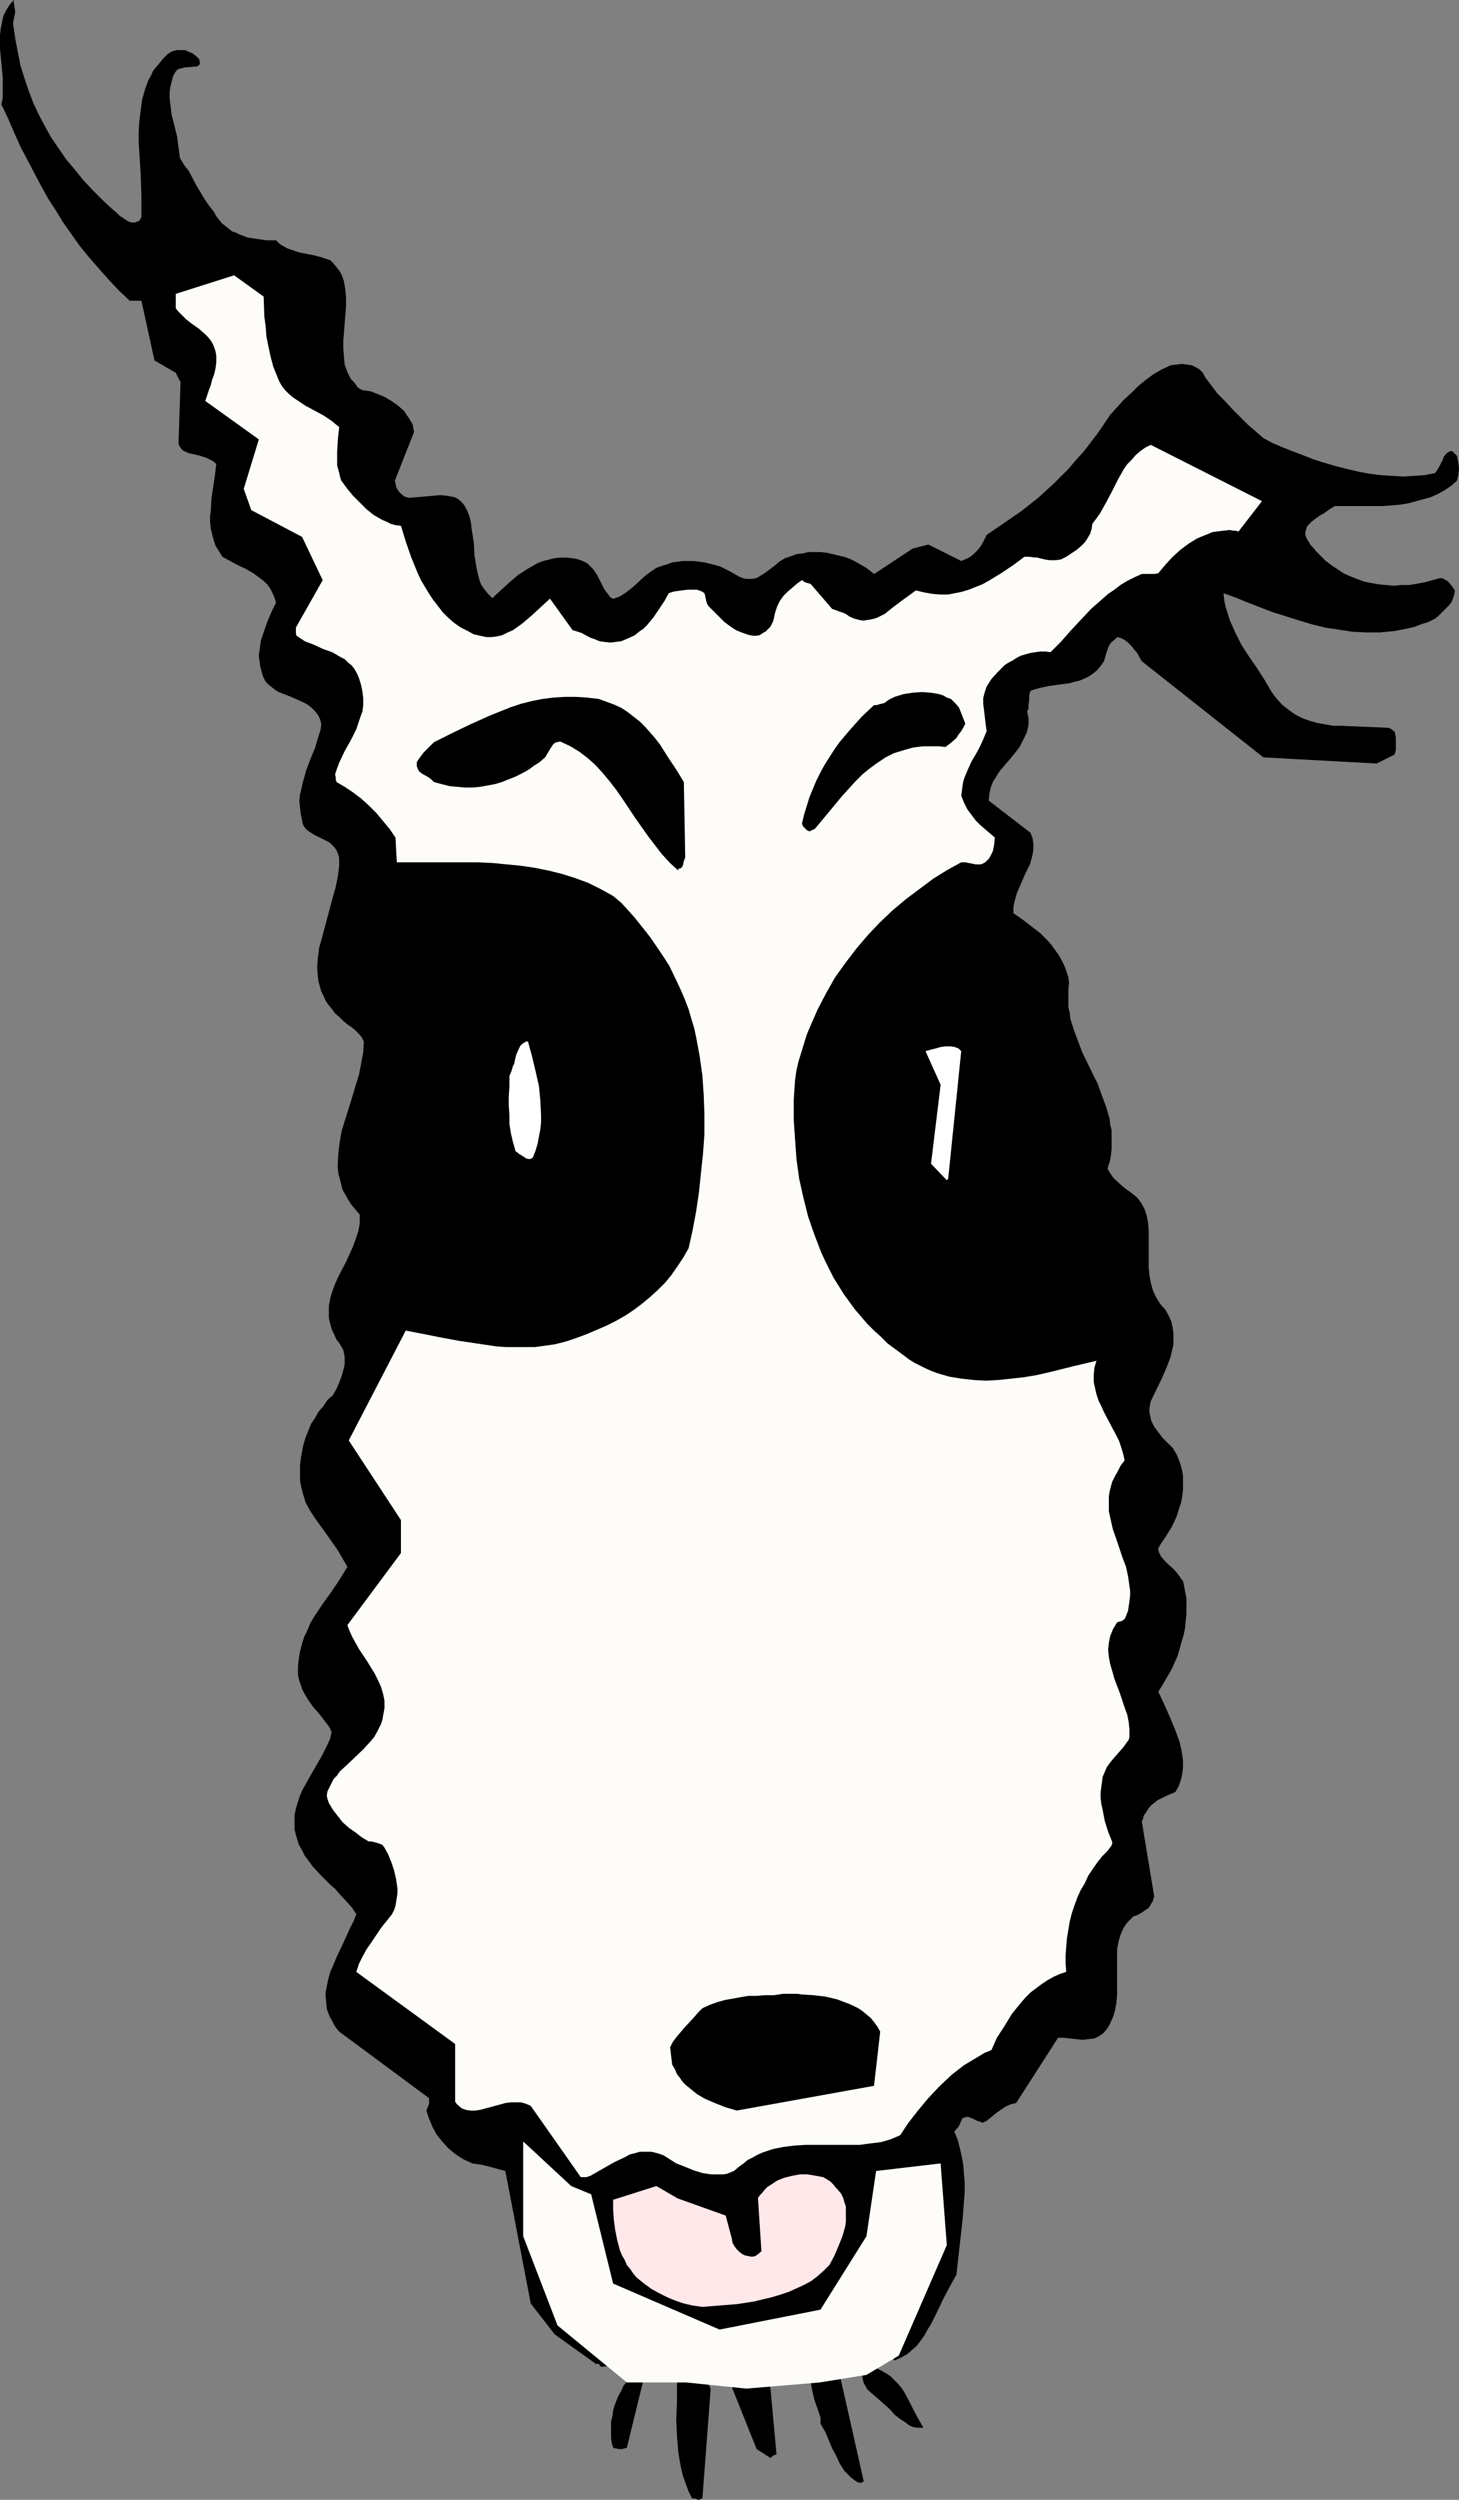 <?xml version="1.0" encoding="UTF-8" standalone="no"?>
<svg
   version="1.0"
   width="90.87mm"
   height="155.668mm"
   id="svg14"
   sodipodi:docname="Dog Face 6.wmf"
   xmlns:inkscape="http://www.inkscape.org/namespaces/inkscape"
   xmlns:sodipodi="http://sodipodi.sourceforge.net/DTD/sodipodi-0.dtd"
   xmlns="http://www.w3.org/2000/svg"
   xmlns:svg="http://www.w3.org/2000/svg">
  <rect width="100%" height="100%" fill="#808080" stroke="none"/>
  <sodipodi:namedview
     id="namedview14"
     pagecolor="#ffffff"
     bordercolor="#000000"
     borderopacity="0.25"
     inkscape:showpageshadow="2"
     inkscape:pageopacity="0.0"
     inkscape:pagecheckerboard="0"
     inkscape:deskcolor="#d1d1d1"
     inkscape:document-units="mm" />
  <defs
     id="defs1">
    <pattern
       id="WMFhbasepattern"
       patternUnits="userSpaceOnUse"
       width="6"
       height="6"
       x="0"
       y="0" />
  </defs>
  <path
     style="fill:#000000;fill-opacity:1;fill-rule:evenodd;stroke:none"
     d="m 164.369,588.353 0.97,-0.323 1.939,-25.531 -0.162,-0.808 -0.485,-0.646 -0.485,-0.808 -0.808,-0.646 -0.808,-0.485 -0.97,-0.323 -1.131,-0.323 h -1.131 -1.778 l -0.162,3.393 v 3.717 l -0.162,3.878 0.162,3.878 0.323,3.878 0.323,1.939 0.323,1.778 0.485,1.939 0.646,1.778 0.646,1.778 0.808,1.616 h 0.323 0.323 l 0.485,0.162 z"
     id="path1" />
  <path
     style="fill:#000000;fill-opacity:1;fill-rule:evenodd;stroke:none"
     d="m 202.835,584.313 0.485,-0.323 -5.495,-24.4 -0.485,-0.323 -0.646,-0.162 -0.808,-0.323 -1.778,-0.323 h -0.97 l -0.97,0.162 -0.97,0.323 -0.162,0.808 -0.162,0.646 0.162,1.454 0.323,1.454 0.323,1.454 0.97,2.747 0.485,1.454 v 1.454 l 1.131,1.939 0.808,1.939 0.808,1.939 0.97,1.778 0.808,1.778 1.131,1.778 1.455,1.454 0.808,0.646 0.97,0.646 z"
     id="path2" />
  <path
     style="fill:#000000;fill-opacity:1;fill-rule:evenodd;stroke:none"
     d="m 182.147,577.85 0.646,-0.162 -1.455,-15.836 -0.485,-0.808 -0.646,-0.646 -0.808,-0.646 -0.97,-0.485 -1.131,-0.323 -0.97,-0.162 h -1.131 l -1.131,0.162 -0.485,0.485 -0.485,0.646 -0.485,0.808 -0.323,0.97 5.818,14.543 3.232,2.101 z"
     id="path3" />
  <path
     style="fill:#000000;fill-opacity:1;fill-rule:evenodd;stroke:none"
     d="m 145.459,576.396 h 0.485 0.485 l 0.646,-0.162 0.485,-0.162 4.041,-16.482 -0.323,-0.646 -0.323,-0.485 -0.485,-0.323 -0.323,-0.162 -0.323,0.162 -0.808,0.646 -0.808,0.808 -0.646,0.97 -0.808,0.97 -0.485,1.131 -0.646,1.131 -0.485,1.131 -0.485,1.293 -0.323,1.131 -0.162,1.293 -0.323,1.293 v 2.585 1.293 l 0.162,1.131 0.323,1.131 h 0.162 l 0.162,0.162 h 0.485 z"
     id="path4" />
  <path
     style="fill:#000000;fill-opacity:1;fill-rule:evenodd;stroke:none"
     d="m 216.734,571.386 h 0.646 l -1.131,-1.939 -1.131,-2.101 -1.131,-2.262 -1.131,-2.101 -0.646,-0.97 -0.808,-0.97 -0.808,-0.808 -0.97,-0.97 -0.97,-0.646 -1.131,-0.646 -1.293,-0.646 -1.455,-0.323 h -0.485 l -0.485,0.162 -0.485,0.323 -0.323,0.323 v 0.808 0.808 l 0.162,0.808 0.162,0.646 0.485,0.808 0.323,0.646 1.293,1.131 1.293,1.131 2.748,2.424 1.131,1.293 1.455,1.131 0.808,0.485 0.646,0.485 0.646,0.485 0.808,0.323 0.97,0.162 z"
     id="path5" />
  <path
     style="fill:#000000;fill-opacity:1;fill-rule:evenodd;stroke:none"
     d="m 141.419,557.005 h 0.808 l 0.808,-0.162 0.323,-0.162 0.323,-0.162 0.323,-0.323 0.323,-0.485 -2.263,-1.454 -1.939,-1.939 -2.101,-1.939 -1.778,-2.101 -1.778,-2.262 -1.616,-2.585 -1.455,-2.585 -1.293,-2.585 -1.131,-2.909 -0.97,-2.909 -0.97,-2.909 -0.646,-3.07 -0.323,-3.232 -0.323,-3.07 -0.162,-3.393 0.162,-3.232 0.162,-0.485 v -0.323 l 0.162,-0.323 0.323,-0.162 h 0.162 0.323 l 0.646,0.323 0.646,0.323 0.485,0.646 0.485,0.485 0.323,0.485 0.808,1.293 0.323,0.485 0.485,0.485 0.808,0.97 0.485,0.485 0.646,0.323 h 2.909 l 0.485,1.454 0.485,1.616 0.97,3.393 0.97,3.393 1.293,3.717 0.646,1.616 0.808,1.778 0.97,1.616 1.131,1.454 1.293,1.454 1.455,1.293 1.616,1.131 1.778,1.131 2.424,1.454 2.424,1.293 2.424,1.131 2.586,0.808 2.586,0.646 2.586,0.646 2.748,0.485 2.748,0.162 2.586,0.162 h 2.748 2.748 l 2.586,-0.323 2.748,-0.162 2.748,-0.485 5.334,-0.97 1.455,-0.646 1.455,-0.646 1.293,-0.808 1.455,-0.808 1.293,-0.97 1.131,-0.97 1.293,-0.97 1.131,-1.131 0.97,-1.131 0.97,-1.131 0.808,-1.293 0.808,-1.293 0.808,-1.293 0.646,-1.454 0.485,-1.454 0.485,-1.293 0.808,-3.717 0.808,-3.555 0.323,-1.778 0.323,-1.778 v -1.778 -1.778 l 6.142,-2.262 0.323,-0.323 0.162,-0.485 0.162,-0.485 0.162,-0.646 0.323,-0.485 0.485,-0.485 0.485,-0.323 0.808,-0.323 0.323,0.808 0.323,0.646 0.162,0.808 v 0.808 1.616 l -0.162,1.778 -0.646,3.555 -0.162,1.778 v 0.808 l 0.162,0.808 -0.162,2.101 -0.162,2.262 -0.323,2.101 -0.485,1.939 -0.485,1.939 -0.485,1.939 -0.485,1.939 -0.808,1.778 -1.455,3.555 -1.616,3.232 -0.97,1.454 -0.97,1.454 -0.97,1.454 -0.97,1.293 -0.162,0.646 v 0.323 0.485 l 0.323,0.323 0.485,0.485 0.323,0.162 0.323,0.323 1.455,-0.646 1.455,-0.808 1.131,-0.97 1.131,-0.97 0.97,-1.293 0.808,-1.131 0.808,-1.454 0.808,-1.293 1.455,-2.909 1.455,-3.07 1.455,-2.747 0.808,-1.454 0.808,-1.454 0.485,-4.363 0.485,-4.363 0.485,-4.363 0.323,-4.201 0.162,-2.101 v -2.101 l -0.162,-2.101 -0.162,-2.101 -0.323,-1.939 -0.485,-2.101 -0.485,-1.939 -0.808,-1.939 0.323,-0.485 0.323,-0.323 0.485,-0.646 0.323,-0.808 0.485,-0.97 0.646,-0.162 0.485,-0.162 0.485,0.162 0.485,0.162 0.323,0.162 0.323,0.162 0.646,0.323 0.646,0.162 0.646,0.323 0.97,-0.485 0.808,-0.646 1.778,-1.454 0.97,-0.646 0.97,-0.646 1.131,-0.485 1.293,-0.323 9.859,-15.351 h 1.293 l 1.455,0.162 3.071,0.323 1.293,-0.162 1.455,-0.162 0.646,-0.323 0.646,-0.323 0.646,-0.485 0.485,-0.485 0.646,-0.808 0.485,-0.808 0.808,-1.778 0.485,-1.616 0.323,-1.778 0.162,-1.939 v -1.778 -3.555 -3.555 -1.778 l 0.323,-1.778 0.485,-1.616 0.646,-1.454 0.485,-0.808 0.485,-0.646 0.646,-0.646 0.808,-0.808 0.646,-0.162 0.646,-0.323 0.808,-0.485 0.646,-0.485 0.808,-0.485 0.485,-0.808 0.485,-0.808 0.323,-1.131 -2.909,-17.613 v 0 l 0.162,-0.323 0.162,-0.485 0.162,-0.646 0.485,-0.646 0.485,-0.808 0.646,-0.808 0.808,-0.646 0.808,-0.646 1.939,-0.97 1.131,-0.485 1.131,-0.485 0.808,-1.454 0.485,-1.454 0.323,-1.454 0.162,-1.454 v -1.454 l -0.162,-1.454 -0.323,-1.616 -0.323,-1.454 -1.131,-3.07 -1.293,-3.07 -0.646,-1.454 -0.646,-1.454 -1.293,-2.747 0.808,-1.293 1.616,-2.747 0.808,-1.454 0.646,-1.454 0.646,-1.454 0.485,-1.616 0.485,-1.778 0.485,-1.616 0.323,-1.616 0.162,-1.778 0.162,-1.616 v -1.778 -1.778 l -0.323,-1.616 -0.323,-1.778 -0.162,-0.646 -0.485,-0.646 -0.808,-1.131 -0.97,-1.131 -1.131,-0.97 -0.97,-0.97 -0.808,-0.97 -0.485,-0.97 -0.162,-0.485 v -0.485 l 0.646,-1.131 0.808,-1.131 0.808,-1.293 0.808,-1.293 0.646,-1.293 0.646,-1.454 0.485,-1.616 0.485,-1.454 0.323,-1.616 0.162,-1.616 v -1.616 -1.616 l -0.323,-1.616 -0.485,-1.616 -0.646,-1.616 -0.97,-1.616 -1.293,-1.293 -1.131,-1.131 -0.97,-1.293 -0.97,-1.293 -0.646,-1.293 -0.162,-0.646 -0.162,-0.808 -0.162,-0.646 v -0.808 l 0.162,-0.97 0.162,-0.808 2.586,-5.332 1.131,-2.585 0.97,-2.585 0.323,-1.454 0.323,-1.293 v -1.454 -1.293 l -0.162,-1.293 -0.323,-1.454 -0.646,-1.454 -0.808,-1.454 -0.646,-0.646 -0.646,-0.808 -0.485,-0.808 -0.485,-0.808 -0.646,-1.454 -0.485,-1.778 -0.323,-1.778 -0.162,-1.778 v -7.272 -1.616 l -0.162,-1.778 -0.323,-1.616 -0.485,-1.454 -0.808,-1.454 -0.485,-0.646 -0.485,-0.646 -0.808,-0.646 -0.808,-0.646 -0.97,-0.646 -0.97,-0.808 -1.939,-1.778 -0.808,-1.131 -0.646,-1.131 0.485,-1.454 0.323,-1.616 0.162,-1.454 v -1.616 -1.454 -1.454 l -0.323,-1.293 -0.162,-1.454 -0.808,-2.747 -0.97,-2.585 -0.97,-2.747 -1.293,-2.585 -2.424,-5.009 -0.97,-2.585 -0.97,-2.585 -0.808,-2.585 -0.162,-1.454 -0.323,-1.293 v -1.454 -1.293 -1.454 l 0.162,-1.454 -0.162,-1.454 -0.485,-1.454 -0.485,-1.293 -0.646,-1.293 -0.646,-1.131 -0.808,-1.131 -0.808,-1.131 -0.808,-0.97 -1.939,-1.939 -2.101,-1.616 -2.101,-1.616 -2.101,-1.454 v -1.293 l 0.162,-1.131 0.323,-1.131 0.323,-1.131 0.97,-2.262 0.97,-2.262 1.131,-2.262 0.323,-1.131 0.323,-1.293 0.162,-1.131 v -1.293 l -0.162,-1.293 -0.485,-1.293 -9.859,-7.595 0.162,-1.616 0.323,-1.454 0.485,-1.293 0.808,-1.293 0.808,-1.293 0.97,-1.131 1.939,-2.262 1.778,-2.262 0.646,-1.293 0.646,-1.293 0.485,-1.131 0.323,-1.454 v -1.616 l -0.162,-0.808 -0.162,-0.808 0.323,-0.646 v -0.808 l 0.162,-1.293 v -0.97 l 0.162,-0.646 0.162,-0.485 0.97,-0.323 1.131,-0.323 2.263,-0.485 2.424,-0.323 2.424,-0.323 1.131,-0.323 1.293,-0.323 1.131,-0.485 0.97,-0.485 0.97,-0.646 0.97,-0.808 0.808,-0.97 0.808,-1.131 0.485,-1.778 0.485,-1.454 0.323,-0.646 0.485,-0.646 0.646,-0.485 0.646,-0.646 0.808,0.162 0.97,0.485 0.808,0.646 0.808,0.808 0.646,0.808 0.808,0.97 0.485,0.97 0.485,0.808 28.607,22.623 26.668,1.454 4.202,-2.101 0.162,-0.485 0.162,-0.646 v -1.454 -1.454 l -0.323,-1.454 h -0.162 l -0.323,-0.323 -0.808,-0.485 -3.717,-0.162 -3.717,-0.162 -3.879,-0.162 h -1.778 l -1.939,-0.323 -1.778,-0.323 -1.778,-0.485 -1.778,-0.646 -1.616,-0.808 -1.616,-1.131 -1.616,-1.293 -1.293,-1.454 -0.646,-0.808 -0.646,-0.97 -1.616,-2.747 -1.778,-2.747 -1.778,-2.585 -1.778,-2.747 -1.455,-2.909 -0.646,-1.454 -0.646,-1.454 -0.485,-1.616 -0.485,-1.454 -0.323,-1.616 -0.162,-1.616 2.748,0.97 2.748,1.131 2.909,1.131 2.909,1.131 3.071,0.97 3.071,0.97 3.232,0.97 3.232,0.808 3.232,0.485 3.232,0.485 3.232,0.162 h 3.232 l 3.394,-0.323 1.616,-0.323 1.616,-0.323 1.455,-0.323 1.616,-0.646 1.616,-0.485 1.616,-0.808 0.97,-0.808 0.808,-0.808 0.808,-0.808 0.646,-0.646 0.646,-0.808 0.323,-0.808 0.323,-0.97 0.162,-0.97 -0.646,-0.97 -0.808,-0.97 -0.323,-0.323 -0.646,-0.323 -0.485,-0.323 h -0.646 l -1.778,0.485 -1.778,0.485 -1.778,0.323 -1.778,0.323 h -1.939 l -1.778,0.162 -1.778,-0.162 -1.778,-0.162 -1.778,-0.323 -1.616,-0.323 -1.778,-0.646 -1.616,-0.646 -1.455,-0.646 -1.455,-0.97 -1.455,-0.97 -1.293,-0.97 -0.808,-0.808 -0.808,-0.808 -0.323,-0.323 -0.323,-0.323 -0.646,-0.808 -0.646,-0.646 -0.485,-0.808 -0.485,-0.808 -0.323,-0.808 v -0.646 l 0.162,-0.485 0.162,-0.646 0.323,-0.485 0.808,-0.808 0.808,-0.646 1.131,-0.808 1.131,-0.646 1.131,-0.808 1.293,-0.808 h 7.435 3.879 l 4.041,-0.323 1.939,-0.323 1.778,-0.485 1.778,-0.485 1.778,-0.485 1.778,-0.808 1.455,-0.808 1.616,-1.131 1.293,-1.131 0.323,-1.293 0.162,-1.454 -0.162,-1.454 -0.323,-1.616 -0.485,-0.485 -0.323,-0.323 -0.323,-0.323 h -0.485 l -0.323,0.162 -0.646,0.485 -0.485,0.646 -0.323,0.808 -0.808,1.616 -0.485,0.808 -0.485,0.646 -2.424,0.485 -2.586,0.162 -2.424,0.162 -2.586,-0.162 -2.748,-0.162 -2.586,-0.323 -2.586,-0.485 -2.748,-0.646 -2.586,-0.646 -2.748,-0.808 -2.586,-0.808 -2.424,-0.97 -2.586,-0.97 -2.424,-0.97 -2.263,-0.97 -2.101,-1.131 -3.717,-3.232 -3.556,-3.555 -1.778,-1.939 -1.778,-1.778 -1.455,-1.939 -1.455,-1.939 -0.485,-0.97 -0.808,-0.808 -0.808,-0.485 -0.97,-0.485 -1.131,-0.162 -1.131,-0.162 -1.455,0.162 -1.293,0.162 -2.101,0.97 -1.939,1.131 -1.778,1.293 -1.778,1.454 -1.616,1.616 -1.778,1.616 -1.616,1.778 -1.616,1.778 -1.616,2.424 -1.455,2.101 -1.616,2.101 -1.616,2.101 -1.778,1.939 -1.616,1.939 -1.778,1.778 -1.778,1.778 -3.717,3.393 -3.879,3.07 -4.202,2.909 -4.041,2.747 -0.485,0.97 -0.485,0.97 -0.485,0.808 -0.808,0.97 -0.808,0.808 -0.808,0.646 -0.97,0.485 -1.131,0.485 -7.758,-3.878 -3.717,0.97 -9.051,5.979 -0.97,-0.808 -1.131,-0.808 -1.131,-0.646 -1.131,-0.646 -1.293,-0.646 -1.293,-0.485 -1.455,-0.323 -1.293,-0.323 -1.455,-0.323 -1.455,-0.162 h -1.455 -1.455 l -1.293,0.323 -1.455,0.162 -1.293,0.485 -1.455,0.485 -1.293,0.808 -1.131,0.97 -1.293,0.97 -1.131,0.808 -1.293,0.808 -0.646,0.323 -0.808,0.162 h -0.646 -0.808 l -0.808,-0.162 -0.808,-0.323 -2.263,-1.293 -2.263,-1.131 -1.131,-0.323 -1.293,-0.323 -1.293,-0.323 -1.293,-0.162 -1.131,-0.162 h -1.293 -1.293 l -1.293,0.162 -1.293,0.162 -1.293,0.485 -1.131,0.323 -1.293,0.485 -1.455,0.97 -1.293,0.97 -2.263,2.101 -1.131,0.97 -1.293,0.97 -1.293,0.808 -1.455,0.485 -0.646,-0.323 -0.485,-0.646 -0.97,-1.293 -0.808,-1.616 -0.808,-1.616 -0.97,-1.454 -0.646,-0.646 -0.646,-0.646 -0.808,-0.485 -0.808,-0.323 -0.97,-0.323 -0.97,-0.162 -1.455,-0.162 h -1.455 l -1.455,0.162 -1.293,0.323 -1.293,0.323 -1.293,0.485 -1.131,0.646 -1.131,0.646 -2.263,1.454 -2.101,1.778 -1.939,1.778 -2.101,1.939 -0.97,-0.97 -0.808,-0.97 -0.808,-1.131 -0.485,-1.293 -0.323,-1.293 -0.323,-1.454 -0.485,-2.909 -0.162,-3.07 -0.485,-3.07 -0.162,-1.454 -0.323,-1.454 -0.485,-1.293 -0.646,-1.293 -0.485,-0.646 -0.646,-0.646 -0.646,-0.485 -0.646,-0.323 -0.808,-0.162 -0.808,-0.162 -1.778,-0.162 -1.778,0.162 -1.778,0.162 -1.939,0.162 -1.778,0.162 -0.646,-0.162 -0.485,-0.162 -0.646,-0.485 -0.485,-0.485 -0.485,-0.646 -0.323,-0.646 -0.162,-0.808 -0.162,-0.646 4.525,-11.473 -0.162,-0.808 L 97.134,99.863 96.65,99.055 96.165,98.247 95.68,97.601 95.195,96.793 93.74,95.5 92.124,94.369 90.508,93.4 88.892,92.753 87.276,92.107 86.144,91.945 85.174,91.784 84.366,91.299 84.043,90.976 83.882,90.653 83.235,89.845 82.589,89.198 81.78,87.582 81.134,85.805 80.972,84.027 80.811,82.088 v -1.939 l 0.162,-1.939 0.162,-2.101 0.323,-4.04 V 70.131 L 81.296,68.191 80.972,66.252 80.649,65.283 80.326,64.475 79.841,63.667 79.195,62.859 78.548,62.051 77.74,61.243 76.77,60.92 75.8,60.597 74.023,60.112 72.406,59.789 70.629,59.466 69.174,58.981 67.719,58.496 66.265,57.688 65.618,57.203 64.972,56.557 h -2.263 l -2.263,-0.323 -2.101,-0.323 -1.778,-0.646 -0.97,-0.485 -0.97,-0.323 -0.808,-0.646 -0.808,-0.646 -0.808,-0.646 -0.646,-0.808 -0.646,-0.808 -0.485,-0.97 -1.293,-1.616 -0.97,-1.454 -1.939,-3.232 -1.778,-3.393 -1.131,-1.454 L 42.345,37.166 42.183,35.873 42.022,34.742 41.698,32.157 41.052,29.571 40.405,26.986 40.082,24.4 39.92,23.108 v -1.293 l 0.162,-1.293 0.323,-1.293 0.323,-1.293 0.646,-1.131 0.485,-0.485 0.485,-0.162 0.646,-0.162 0.646,-0.162 h 0.646 l 1.455,-0.162 h 0.646 l 0.162,-0.162 0.323,-0.162 0.162,-0.323 V 14.543 L 46.87,13.897 46.224,13.25 45.416,12.604 44.608,12.281 43.638,11.796 h -1.131 -0.97 l -1.131,0.323 -0.485,0.323 -0.485,0.323 -0.97,0.97 -0.808,0.97 -0.808,0.97 -0.808,0.97 -0.485,1.131 -0.646,1.131 -0.808,2.262 -0.646,2.262 -0.323,2.424 -0.323,2.585 -0.162,2.585 v 2.424 l 0.162,2.585 0.323,5.171 0.162,5.171 v 2.262 2.424 l -0.323,0.646 -0.323,0.323 -0.485,0.162 -0.323,0.162 H 31.355 30.87 L 30.062,52.032 29.092,51.386 28.122,50.74 27.637,50.255 27.314,49.932 26.506,49.285 24.082,47.023 21.819,44.761 19.556,42.337 17.617,39.913 15.677,37.651 13.899,35.065 12.122,32.48 10.667,29.894 9.212,27.147 7.919,24.4 6.788,21.492 5.818,18.583 4.849,15.513 4.202,12.281 3.556,8.888 3.071,5.494 3.232,4.525 3.394,3.717 3.556,3.07 V 2.424 L 3.394,1.778 V 1.293 L 3.232,0.646 V 0 L 2.263,1.131 1.455,2.424 0.808,3.717 0.485,5.171 0.162,6.787 0,8.241 v 1.616 1.616 l 0.323,3.393 0.323,3.393 v 3.232 1.616 l -0.323,1.454 1.616,3.393 1.455,3.393 1.455,3.232 1.616,3.07 1.616,3.07 1.616,3.07 1.616,2.909 1.778,2.747 1.778,2.909 1.939,2.747 1.939,2.747 2.101,2.585 2.263,2.585 2.424,2.747 2.424,2.585 2.586,2.424 h 2.748 l 3.071,14.058 5.01,2.909 0.485,0.97 0.323,0.646 0.323,0.485 -0.485,14.543 0.162,0.485 0.323,0.485 0.323,0.485 0.485,0.323 1.131,0.485 1.455,0.323 1.293,0.323 1.455,0.485 1.293,0.646 0.485,0.323 0.485,0.485 -0.323,2.747 -0.808,5.332 -0.162,2.909 -0.162,1.293 v 1.454 l 0.162,1.454 0.323,1.293 0.323,1.293 0.485,1.454 0.808,1.293 0.808,1.293 1.778,0.97 1.778,0.97 1.778,0.808 1.939,1.131 1.778,1.293 0.808,0.646 0.808,0.808 0.646,0.97 0.485,0.97 0.485,1.131 0.323,1.131 -0.97,1.939 -0.97,2.262 -0.808,2.262 -0.808,2.424 -0.162,1.131 -0.162,1.293 -0.162,1.131 0.162,1.293 0.162,1.131 0.323,1.293 0.323,1.131 0.646,1.293 0.646,0.646 0.808,0.646 0.808,0.646 0.808,0.485 2.101,0.808 1.939,0.808 2.101,0.97 0.808,0.485 0.808,0.646 0.808,0.808 0.646,0.808 0.485,0.97 0.323,1.131 -0.162,1.454 -0.485,1.454 -0.808,2.747 -1.131,2.747 -0.97,2.585 -0.808,2.909 -0.323,1.454 -0.323,1.293 -0.162,1.454 0.162,1.616 0.162,1.454 0.323,1.616 0.162,0.808 0.323,0.646 0.485,0.646 0.646,0.485 1.293,0.808 2.909,1.454 0.646,0.323 0.646,0.646 0.485,0.485 0.485,0.646 0.323,0.808 0.323,0.97 v 2.101 l -0.323,2.424 -0.485,2.424 -0.646,2.262 -2.586,9.695 -0.646,2.262 -0.323,2.424 -0.162,2.262 0.162,2.262 0.162,1.131 0.323,1.131 0.323,1.131 0.485,0.97 0.485,1.131 0.646,0.97 0.808,0.97 0.808,1.131 0.97,0.808 0.97,0.97 0.97,0.808 0.97,0.646 0.97,0.808 0.808,0.808 0.646,0.808 0.485,0.97 -0.162,2.585 -0.485,2.585 -0.485,2.585 -0.808,2.585 -0.808,2.747 -1.616,5.171 -0.808,2.585 -0.485,2.585 -0.323,2.585 -0.162,2.585 v 1.293 l 0.162,1.293 0.323,1.131 0.323,1.293 0.323,1.293 0.646,1.131 0.646,1.131 0.808,1.293 0.97,1.131 0.97,1.131 v 2.101 l -0.323,1.778 -0.646,1.939 -0.646,1.778 -1.616,3.555 -1.778,3.393 -0.808,1.778 -0.646,1.778 -0.485,1.616 -0.323,1.778 v 1.939 0.97 l 0.485,1.939 0.323,0.97 0.485,0.97 0.485,1.131 0.646,0.808 0.485,0.808 0.485,0.808 0.162,0.808 0.162,0.808 v 0.97 0.808 l -0.162,0.808 -0.485,1.778 -0.646,1.778 -0.646,1.454 -0.808,1.454 -1.293,1.131 -0.97,1.454 -1.131,1.293 -0.808,1.454 -0.97,1.454 -0.646,1.616 -0.646,1.616 -0.485,1.616 -0.323,1.616 -0.323,1.778 -0.162,1.616 v 1.778 1.778 l 0.323,1.616 0.485,1.778 0.485,1.616 1.131,2.101 1.293,1.939 2.586,3.555 2.586,3.717 1.131,1.939 1.131,1.939 -1.778,2.909 -1.939,2.909 -2.101,2.909 -1.939,2.909 -0.97,1.616 -0.646,1.616 -0.808,1.616 -0.485,1.616 -0.485,1.778 -0.323,1.939 -0.162,1.778 v 1.939 l 0.323,1.293 0.323,0.97 0.323,0.97 0.485,0.97 0.97,1.616 1.131,1.616 1.293,1.454 1.131,1.454 1.131,1.454 0.485,0.808 0.323,0.808 -0.323,1.454 -0.646,1.454 -0.646,1.293 -0.646,1.293 -3.071,5.333 -1.455,2.585 -0.646,1.454 -0.485,1.454 -0.485,1.616 -0.323,1.616 v 1.616 1.778 l 0.485,1.778 0.485,1.616 0.808,1.454 0.646,1.293 0.97,1.293 0.808,1.131 2.101,2.262 2.101,2.101 1.131,0.97 0.97,1.131 2.101,2.262 0.97,1.131 0.97,1.454 -0.646,1.616 -0.808,1.616 -1.616,3.555 -1.616,3.393 -0.646,1.616 -0.808,1.778 -0.485,1.778 -0.323,1.616 -0.323,1.778 0.162,1.778 0.162,1.778 0.646,1.778 0.485,0.808 0.485,0.97 0.485,0.808 0.808,0.97 21.172,15.674 v 1.293 l -0.323,0.808 -0.323,0.808 0.646,1.939 0.808,1.939 0.97,1.778 1.293,1.616 1.455,1.616 1.778,1.454 1.778,1.131 2.101,0.97 1.131,0.162 1.131,0.162 1.939,0.485 1.778,0.485 1.778,0.485 5.98,31.187 5.657,7.272 9.697,6.948 h 0.323 0.323 l 0.162,0.162 z"
     id="path6" />
  <path
     style="fill:#ffe8ea;fill-opacity:1;fill-rule:evenodd;stroke:none"
     d="m 165.339,542.946 3.879,-0.323 4.202,-0.323 4.202,-0.646 1.939,-0.485 2.101,-0.485 2.101,-0.646 1.939,-0.646 1.778,-0.808 1.778,-0.808 1.778,-0.97 1.455,-1.131 1.455,-1.293 1.293,-1.293 1.131,-2.101 0.97,-2.262 0.97,-2.424 0.646,-2.262 0.162,-1.131 v -1.293 -1.131 -1.131 l -0.323,-0.97 -0.323,-1.131 -0.485,-0.97 -0.808,-0.97 -0.485,-0.485 -0.485,-0.646 -0.808,-0.808 -0.808,-0.485 -0.808,-0.485 -1.778,-0.323 -1.939,-0.323 h -1.778 l -1.778,0.323 -1.939,0.485 -1.616,0.646 -1.455,0.97 -0.808,0.485 -0.646,0.646 -0.646,0.808 -0.485,0.485 -0.323,0.485 -0.162,0.162 v 0.162 l 0.808,12.443 -0.97,0.808 -0.485,0.323 -0.808,0.162 -0.808,-0.162 -0.808,-0.162 -0.646,-0.323 -0.646,-0.485 -0.646,-0.646 -0.485,-0.646 -0.485,-0.808 -0.162,-0.97 -1.455,-5.494 -11.313,-4.04 -5.01,-2.909 -10.182,3.232 v 2.262 l 0.162,2.424 0.323,2.424 0.485,2.424 0.646,2.424 0.485,1.131 0.646,1.131 0.485,1.131 0.808,0.97 0.646,0.97 0.808,0.97 1.778,1.454 1.778,1.293 1.778,0.97 1.939,0.97 1.939,0.808 1.939,0.646 2.101,0.485 z"
     id="path7" />
  <path
     style="fill:#fdfcf9;fill-opacity:1;fill-rule:evenodd;stroke:none"
     d="m 139.156,516.445 5.172,21.007 25.051,10.827 23.758,-4.686 10.829,-17.29 2.263,-15.351 15.192,-1.778 1.455,19.229 -11.313,26.016 -7.596,4.525 -10.99,1.778 -17.293,1.454 -14.223,-1.454 H 147.56 L 131.237,547.309 123.156,526.302 V 504.003 l 11.313,10.503 z"
     id="path8" />
  <path
     style="fill:#fdfcf9;fill-opacity:1;fill-rule:evenodd;stroke:none"
     d="m 138.025,512.405 0.97,-0.323 1.131,-0.646 2.263,-1.293 1.131,-0.646 1.131,-0.646 2.424,-1.131 1.131,-0.646 1.293,-0.323 1.131,-0.323 h 1.293 1.455 l 1.293,0.323 1.455,0.485 1.293,0.808 1.778,1.131 2.101,0.808 1.939,0.808 2.101,0.646 2.101,0.323 h 0.97 0.97 0.97 l 0.808,-0.162 0.808,-0.323 0.808,-0.323 1.131,-0.97 1.131,-0.808 0.97,-0.808 1.293,-0.646 1.131,-0.646 1.131,-0.485 2.424,-0.808 2.424,-0.485 2.586,-0.323 2.586,-0.162 h 2.586 2.586 5.172 2.424 l 2.424,-0.323 2.586,-0.323 2.263,-0.646 1.131,-0.485 1.131,-0.485 1.939,-2.909 2.263,-2.909 2.424,-2.909 2.586,-2.747 2.909,-2.747 1.455,-1.131 1.455,-1.131 1.616,-0.97 1.616,-0.97 1.616,-0.97 1.616,-0.646 1.293,-2.909 1.778,-2.747 1.778,-2.909 2.101,-2.585 1.131,-1.293 1.131,-1.131 1.293,-0.97 1.293,-0.97 1.455,-0.97 1.455,-0.808 1.455,-0.646 1.455,-0.485 -0.162,-1.939 v -1.939 l 0.162,-2.101 0.162,-1.939 0.323,-1.939 0.323,-1.939 0.485,-1.939 0.646,-1.939 0.646,-1.778 0.808,-1.778 0.97,-1.616 0.808,-1.778 0.97,-1.454 1.131,-1.616 1.131,-1.454 1.293,-1.293 0.485,-0.646 0.485,-0.646 0.162,-0.485 v -0.162 -0.162 l -0.97,-2.424 -0.808,-2.585 -0.485,-2.585 -0.323,-1.454 -0.162,-1.293 v -1.293 l 0.162,-1.293 0.162,-1.131 0.162,-1.293 0.485,-1.131 0.485,-1.131 0.808,-1.131 0.808,-0.97 1.131,-1.293 1.131,-1.293 0.808,-1.131 0.485,-0.646 0.162,-0.646 v -1.778 l -0.162,-1.616 -0.323,-1.778 -0.646,-1.778 -1.131,-3.393 -1.293,-3.393 -0.485,-1.778 -0.485,-1.616 -0.323,-1.778 -0.162,-1.616 0.162,-1.616 0.323,-1.616 0.323,-0.808 0.323,-0.808 0.485,-0.808 0.485,-0.808 0.485,-0.162 0.646,-0.162 0.646,-0.485 0.323,-0.646 0.485,-1.293 0.162,-1.131 0.162,-1.131 0.162,-1.293 v -1.131 l -0.162,-1.131 -0.323,-2.262 -0.485,-2.262 -0.808,-2.101 -1.455,-4.363 -0.808,-2.262 -0.485,-2.101 -0.485,-2.262 v -1.131 -1.131 -1.131 l 0.162,-1.131 0.323,-1.293 0.323,-1.131 0.646,-1.293 0.646,-1.131 0.646,-1.293 0.97,-1.293 -0.323,-1.454 -0.485,-1.616 -0.485,-1.454 -0.646,-1.293 -1.455,-2.747 -1.455,-2.747 -0.646,-1.454 -0.646,-1.293 -0.485,-1.454 -0.323,-1.454 -0.323,-1.454 v -1.616 l 0.162,-1.778 0.485,-1.616 -5.495,1.293 -5.818,1.454 -2.909,0.646 -2.909,0.485 -2.909,0.323 -3.071,0.323 -2.909,0.162 -2.909,-0.162 -2.909,-0.323 -2.909,-0.485 -2.748,-0.808 -1.293,-0.485 -1.455,-0.646 -1.293,-0.646 -1.293,-0.646 -1.293,-0.808 -1.293,-0.97 -1.939,-1.454 -1.778,-1.293 -1.616,-1.616 -1.616,-1.454 -1.616,-1.616 -2.909,-3.393 -1.293,-1.778 -1.293,-1.778 -2.424,-3.878 -1.939,-3.878 -0.97,-2.101 -0.808,-2.101 -0.808,-2.101 -1.455,-4.201 -1.131,-4.525 -0.97,-4.363 -0.646,-4.686 -0.323,-4.525 -0.323,-4.686 v -4.686 l 0.323,-4.686 0.323,-2.262 0.485,-2.101 0.646,-2.101 0.646,-2.101 0.646,-2.101 0.808,-1.939 1.778,-4.04 1.939,-3.717 2.101,-3.717 2.424,-3.393 2.586,-3.393 2.748,-3.232 2.748,-2.909 3.071,-2.909 3.071,-2.585 3.232,-2.424 3.232,-2.424 3.394,-2.101 3.232,-1.778 h 0.97 l 0.808,0.162 0.808,0.162 0.808,0.162 h 0.646 0.646 l 0.646,-0.323 0.323,-0.162 0.323,-0.323 0.485,-0.485 0.323,-0.485 0.323,-0.646 0.323,-0.646 0.162,-0.808 0.162,-0.808 0.162,-1.616 -2.263,-1.939 -1.131,-0.97 -1.131,-1.131 -0.97,-1.293 -0.97,-1.293 -0.808,-1.616 -0.646,-1.616 0.162,-1.293 0.162,-1.131 0.162,-0.97 0.323,-0.97 0.808,-1.939 0.808,-1.778 0.97,-1.616 0.97,-1.778 0.808,-1.778 0.808,-1.939 -0.162,-1.131 -0.162,-1.293 -0.323,-2.747 -0.162,-1.293 v -1.293 l 0.323,-1.293 0.485,-1.454 1.131,-1.778 1.455,-1.616 1.616,-1.616 0.97,-0.646 0.97,-0.485 0.97,-0.646 0.97,-0.485 1.131,-0.323 1.131,-0.323 1.131,-0.162 1.131,-0.162 h 1.293 l 1.131,0.162 2.424,-2.424 2.263,-2.585 2.424,-2.585 2.424,-2.585 2.748,-2.424 1.293,-1.131 1.455,-0.97 1.455,-1.131 1.616,-0.97 1.616,-0.808 1.778,-0.808 h 1.293 0.97 0.808 l 0.808,-0.162 1.616,-1.939 1.616,-1.778 1.939,-1.778 1.939,-1.454 2.101,-1.293 2.424,-0.97 1.131,-0.485 1.293,-0.162 1.293,-0.162 1.455,-0.162 0.808,0.162 h 0.646 l 0.485,0.162 h 0.162 l 5.495,-7.11 -26.183,-13.25 -1.293,0.646 -1.131,0.808 -1.131,0.97 -0.97,1.131 -0.97,0.97 -0.808,1.131 -1.455,2.585 -1.293,2.585 -1.455,2.747 -1.455,2.585 -0.808,1.131 -0.97,1.293 -0.162,1.131 -0.323,1.131 -0.646,1.131 -0.646,0.97 -0.97,0.97 -0.97,0.808 -2.424,1.616 -0.646,0.323 -0.646,0.323 -1.293,0.162 h -1.293 l -1.131,-0.162 -1.293,-0.323 -0.646,-0.162 h -0.646 l -1.131,-0.162 h -1.131 l -2.586,1.939 -2.909,1.939 -2.909,1.778 -1.455,0.808 -1.616,0.646 -1.616,0.646 -1.616,0.485 -1.616,0.323 -1.616,0.323 h -1.939 l -1.778,-0.162 -1.939,-0.323 -1.939,-0.485 -1.778,1.293 -1.778,1.293 -1.939,1.454 -1.778,1.454 -0.97,0.485 -0.97,0.485 -1.131,0.323 -0.97,0.162 -1.131,0.162 -0.97,-0.162 -1.131,-0.323 -1.131,-0.485 -0.646,-0.485 -0.646,-0.323 -0.97,-0.323 -0.808,-0.323 -0.485,-0.162 -0.485,-0.162 -5.01,-5.817 -0.323,-0.162 -0.646,-0.162 -0.485,-0.162 -0.646,-0.485 -1.131,0.808 -1.131,0.97 -1.131,0.97 -0.97,0.97 -0.808,1.131 -0.646,1.293 -0.485,1.454 -0.323,1.454 -0.162,0.646 -0.323,0.646 -0.323,0.646 -0.646,0.646 -0.485,0.485 -0.646,0.323 -0.646,0.485 -0.808,0.162 h -0.808 l -0.97,-0.162 -1.455,-0.485 -1.616,-0.646 -1.455,-0.97 -1.293,-0.97 -1.293,-1.293 -2.424,-2.424 -0.323,-0.485 -0.162,-0.485 -0.162,-0.646 -0.162,-0.808 -0.162,-0.646 -0.808,-0.485 -0.97,-0.323 h -1.131 -1.131 l -2.424,0.323 -0.97,0.162 -0.97,0.323 -0.97,1.778 -1.293,1.939 -1.293,1.939 -1.616,1.939 -0.808,0.808 -0.97,0.646 -0.97,0.808 -0.97,0.485 -1.131,0.485 -1.131,0.485 -1.293,0.162 -1.293,0.162 -1.455,-0.162 -1.131,-0.162 -1.131,-0.485 -0.97,-0.323 -2.101,-1.131 -0.97,-0.323 -1.131,-0.323 -5.333,-7.433 -2.101,1.939 -2.101,1.939 -2.263,1.939 -1.131,0.808 -1.131,0.808 -1.131,0.485 -1.293,0.646 -1.293,0.323 -1.293,0.162 h -1.293 l -1.455,-0.323 -1.455,-0.323 -1.455,-0.808 -1.616,-0.808 -1.616,-1.131 -1.293,-1.131 -1.293,-1.293 -1.131,-1.454 -1.131,-1.454 -0.97,-1.454 -0.97,-1.616 -0.97,-1.616 -0.808,-1.778 -1.455,-3.555 -1.293,-3.717 -1.131,-3.717 -1.293,-0.162 -1.131,-0.323 -0.97,-0.485 -1.131,-0.485 -1.939,-1.131 -1.616,-1.293 -1.616,-1.616 -1.616,-1.616 -1.455,-1.778 -1.293,-1.778 -0.323,-0.97 -0.162,-0.808 -0.485,-1.778 v -1.454 -1.616 l 0.162,-2.909 0.162,-1.616 0.162,-1.454 L 79.033,99.863 78.063,99.055 76.124,97.763 74.023,96.631 71.922,95.5 69.982,94.208 69.012,93.561 68.043,92.753 67.235,91.945 66.426,90.976 65.78,89.845 65.295,88.714 64.325,86.29 63.679,83.866 63.194,81.604 62.709,79.18 62.547,76.917 62.224,74.494 62.063,69.807 55.113,64.798 41.375,69.161 v 3.393 l 0.485,0.646 0.646,0.646 1.293,1.293 1.455,1.131 1.616,1.131 1.455,1.293 0.646,0.646 0.646,0.808 0.485,0.808 0.323,0.808 0.323,0.97 0.162,0.97 v 1.616 l -0.162,1.293 -0.323,1.454 -0.485,1.293 -0.323,1.293 -0.485,1.293 -0.808,2.424 12.606,9.049 -3.556,11.635 1.778,5.009 11.96,6.302 4.849,10.18 -6.303,11.15 v 0.97 0.485 l 0.162,0.485 0.97,0.646 0.97,0.646 2.101,0.808 2.101,0.97 2.263,0.808 1.939,1.131 0.97,0.485 0.808,0.808 0.808,0.646 0.646,0.808 0.646,1.131 0.485,1.131 0.485,1.616 0.323,1.616 0.162,1.454 v 1.616 l -0.162,1.454 -0.485,1.293 -0.485,1.454 -0.485,1.454 -1.293,2.585 -1.455,2.585 -1.293,2.747 -0.485,1.293 -0.485,1.454 0.162,0.646 v 0.646 l 0.162,0.323 v 0.162 0 l 1.939,1.131 1.939,1.293 1.939,1.454 1.778,1.616 1.778,1.778 1.616,1.939 1.616,1.939 1.293,1.939 0.323,5.817 h 3.071 3.071 6.465 6.626 l 3.394,0.162 3.232,0.323 3.394,0.323 3.232,0.485 3.232,0.646 3.232,0.808 3.071,0.97 3.071,1.131 2.909,1.454 2.909,1.616 1.939,1.616 1.616,1.778 1.455,1.616 1.293,1.616 1.293,1.616 1.131,1.454 2.101,3.07 1.293,1.939 1.131,1.778 1.939,4.04 0.97,2.101 0.808,1.939 0.808,2.101 0.646,2.262 0.646,2.101 0.485,2.262 0.808,4.363 0.646,4.525 0.323,4.686 0.162,4.525 v 4.686 l -0.323,4.525 -0.485,4.525 -0.485,4.686 -0.646,4.363 -0.808,4.363 -0.97,4.363 -1.293,2.262 -1.293,1.939 -1.455,2.101 -1.455,1.778 -1.778,1.778 -1.778,1.616 -1.939,1.616 -1.939,1.454 -1.939,1.293 -2.263,1.293 -2.263,1.131 -2.263,0.97 -2.263,0.97 -2.586,0.97 -2.424,0.808 -2.586,0.646 -2.263,0.323 -2.424,0.323 h -2.263 -2.263 -2.263 l -2.263,-0.162 -4.364,-0.646 -4.364,-0.646 -4.364,-0.808 -4.041,-0.808 -4.202,-0.808 -13.415,25.855 12.283,18.745 v 7.756 l -12.606,16.967 0.485,1.293 0.646,1.454 0.808,1.454 0.808,1.454 1.939,2.909 1.778,2.909 0.808,1.616 0.646,1.454 0.485,1.616 0.323,1.616 v 1.778 l -0.162,0.97 -0.162,0.808 -0.162,0.97 -0.323,0.97 -0.485,0.97 -0.485,0.97 -0.646,1.131 -0.808,0.97 -1.778,1.939 -3.717,3.555 -1.778,1.616 -0.646,0.97 -0.808,0.808 -0.485,0.97 -0.485,0.97 -0.485,0.97 -0.162,0.97 0.162,0.808 0.323,0.97 0.97,1.616 1.131,1.454 1.131,1.454 1.455,1.293 1.616,1.131 1.455,1.131 1.616,0.97 h 0.646 l 0.646,0.162 0.646,0.162 0.485,0.162 0.808,0.323 0.485,0.646 0.808,1.454 0.808,1.939 0.646,1.939 0.485,2.101 0.323,2.262 v 0.97 l -0.162,1.131 -0.162,0.97 -0.162,0.97 -0.323,0.97 -0.485,0.97 -1.293,1.616 -1.293,1.616 -2.263,3.393 -1.131,1.616 -0.97,1.778 -0.808,1.616 -0.646,1.939 23.273,16.967 v 13.574 l 0.323,0.485 0.485,0.485 0.808,0.646 0.97,0.323 1.131,0.162 h 0.97 l 1.131,-0.162 2.424,-0.646 2.424,-0.646 1.131,-0.323 1.293,-0.162 h 1.131 1.293 l 1.131,0.323 1.131,0.485 11.798,16.805 z"
     id="path9" />
  <path
     style="fill:#000000;fill-opacity:1;fill-rule:evenodd;stroke:none"
     d="m 173.42,496.731 32.324,-5.817 1.455,-12.766 -0.646,-1.131 -0.808,-1.131 -0.808,-0.97 -0.97,-0.808 -0.97,-0.808 -0.97,-0.646 -1.293,-0.646 -1.131,-0.485 -1.293,-0.485 -1.293,-0.485 -2.748,-0.646 -2.748,-0.323 -2.748,-0.162 -1.131,-0.162 h -1.131 -2.263 l -0.97,0.162 -1.131,0.162 h -2.101 l -1.939,0.162 h -1.939 l -1.939,0.323 -1.778,0.323 -1.778,0.323 -1.778,0.485 -1.778,0.646 -1.778,0.808 -0.97,0.97 -0.97,1.131 -2.101,2.262 -1.939,2.262 -0.97,1.293 -0.646,1.293 0.485,4.04 0.646,1.131 0.485,1.131 0.646,0.808 0.646,0.97 0.808,0.808 0.808,0.646 1.778,1.454 1.939,1.131 2.263,0.97 2.424,0.97 z"
     id="path10" />
  <path
     style="fill:#ffffff;fill-opacity:1;fill-rule:evenodd;stroke:none"
     d="m 223.199,277.452 3.071,-30.056 -0.323,-0.323 -0.323,-0.323 -0.485,-0.162 -0.323,-0.162 -1.131,-0.162 h -1.131 l -1.131,0.162 -1.131,0.323 -1.293,0.323 -1.131,0.323 3.556,7.918 -2.263,18.583 3.717,3.878 z"
     id="path11" />
  <path
     style="fill:#ffffff;fill-opacity:1;fill-rule:evenodd;stroke:none"
     d="m 124.933,272.766 0.485,-0.323 v 0 l 0.646,-1.616 0.485,-1.616 0.323,-1.778 0.323,-1.616 0.162,-1.616 v -1.778 l -0.162,-3.393 -0.323,-3.393 -0.808,-3.555 -0.808,-3.393 -0.97,-3.555 h -0.485 l -0.485,0.323 -0.323,0.162 -0.485,0.485 -0.162,0.323 -0.323,0.646 -0.485,1.131 -0.323,1.293 -0.162,0.808 -0.323,0.646 -0.323,1.131 -0.485,1.131 v 2.424 l -0.162,2.424 v 2.101 l 0.162,2.262 v 2.101 l 0.323,2.101 0.485,2.101 0.646,2.262 0.323,0.162 0.323,0.323 0.808,0.485 0.97,0.646 0.485,0.162 z"
     id="path12" />
  <path
     style="fill:#000000;fill-opacity:1;fill-rule:evenodd;stroke:none"
     d="m 159.682,204.413 h 0.485 l 0.323,-0.323 0.162,-0.162 0.162,-0.485 0.162,-0.808 0.323,-0.808 -0.323,-17.775 -1.778,-2.909 -0.97,-1.454 -0.97,-1.454 -1.939,-3.07 -1.131,-1.454 -2.263,-2.585 -1.293,-1.293 -1.455,-1.131 -1.455,-1.131 -1.455,-0.97 -1.778,-0.808 -1.778,-0.646 -1.778,-0.646 -2.748,-0.323 -2.586,-0.162 h -2.748 l -2.586,0.162 -2.586,0.323 -2.424,0.485 -2.586,0.646 -2.424,0.808 -2.424,0.97 -2.424,0.97 -4.687,2.101 -4.364,2.101 -4.202,2.101 -1.293,1.293 -1.131,1.131 -0.97,1.293 -0.323,0.485 -0.323,0.485 v 0.97 l 0.323,0.808 0.323,0.485 0.646,0.485 1.455,0.808 0.646,0.485 0.646,0.646 1.778,0.485 1.939,0.485 1.778,0.162 1.778,0.162 h 1.778 l 1.778,-0.162 1.778,-0.323 1.778,-0.323 1.616,-0.485 1.616,-0.646 1.616,-0.646 1.616,-0.808 1.455,-0.808 1.293,-0.97 1.293,-0.808 1.293,-1.131 0.485,-0.808 0.485,-0.808 0.808,-1.293 0.162,-0.162 0.323,-0.323 0.485,-0.162 0.808,-0.162 2.424,1.131 2.101,1.293 2.101,1.616 1.778,1.616 1.616,1.778 1.616,1.939 1.616,2.101 1.455,2.101 2.909,4.363 3.071,4.363 1.616,2.101 1.616,2.101 1.939,2.101 1.939,1.778 z"
     id="path13" />
  <path
     style="fill:#000000;fill-opacity:1;fill-rule:evenodd;stroke:none"
     d="m 191.845,195.04 3.232,-3.878 3.071,-3.717 1.616,-1.778 1.616,-1.778 1.616,-1.616 1.778,-1.454 1.778,-1.293 1.939,-1.293 1.939,-0.97 2.101,-0.646 2.263,-0.646 1.131,-0.162 1.293,-0.162 h 1.293 2.586 l 1.455,0.162 1.293,-0.97 1.293,-1.131 0.485,-0.808 0.646,-0.808 0.485,-0.808 0.485,-0.97 -1.455,-3.717 -0.646,-0.808 -0.646,-0.646 -0.646,-0.646 -0.97,-0.323 -0.808,-0.485 -0.97,-0.323 -0.97,-0.162 -0.97,-0.162 -2.101,-0.162 -2.263,0.162 -2.101,0.323 -2.101,0.646 -1.293,0.646 -1.131,0.808 -1.293,0.323 -0.485,0.162 h -0.646 l -2.909,2.747 -2.748,3.07 -2.586,3.07 -1.131,1.616 -1.131,1.778 -1.131,1.778 -0.97,1.778 -0.97,1.939 -0.808,1.939 -0.808,1.939 -0.646,2.101 -0.646,2.101 -0.485,2.101 0.323,0.646 0.323,0.323 0.485,0.485 0.646,0.323 z"
     id="path14" />
</svg>
